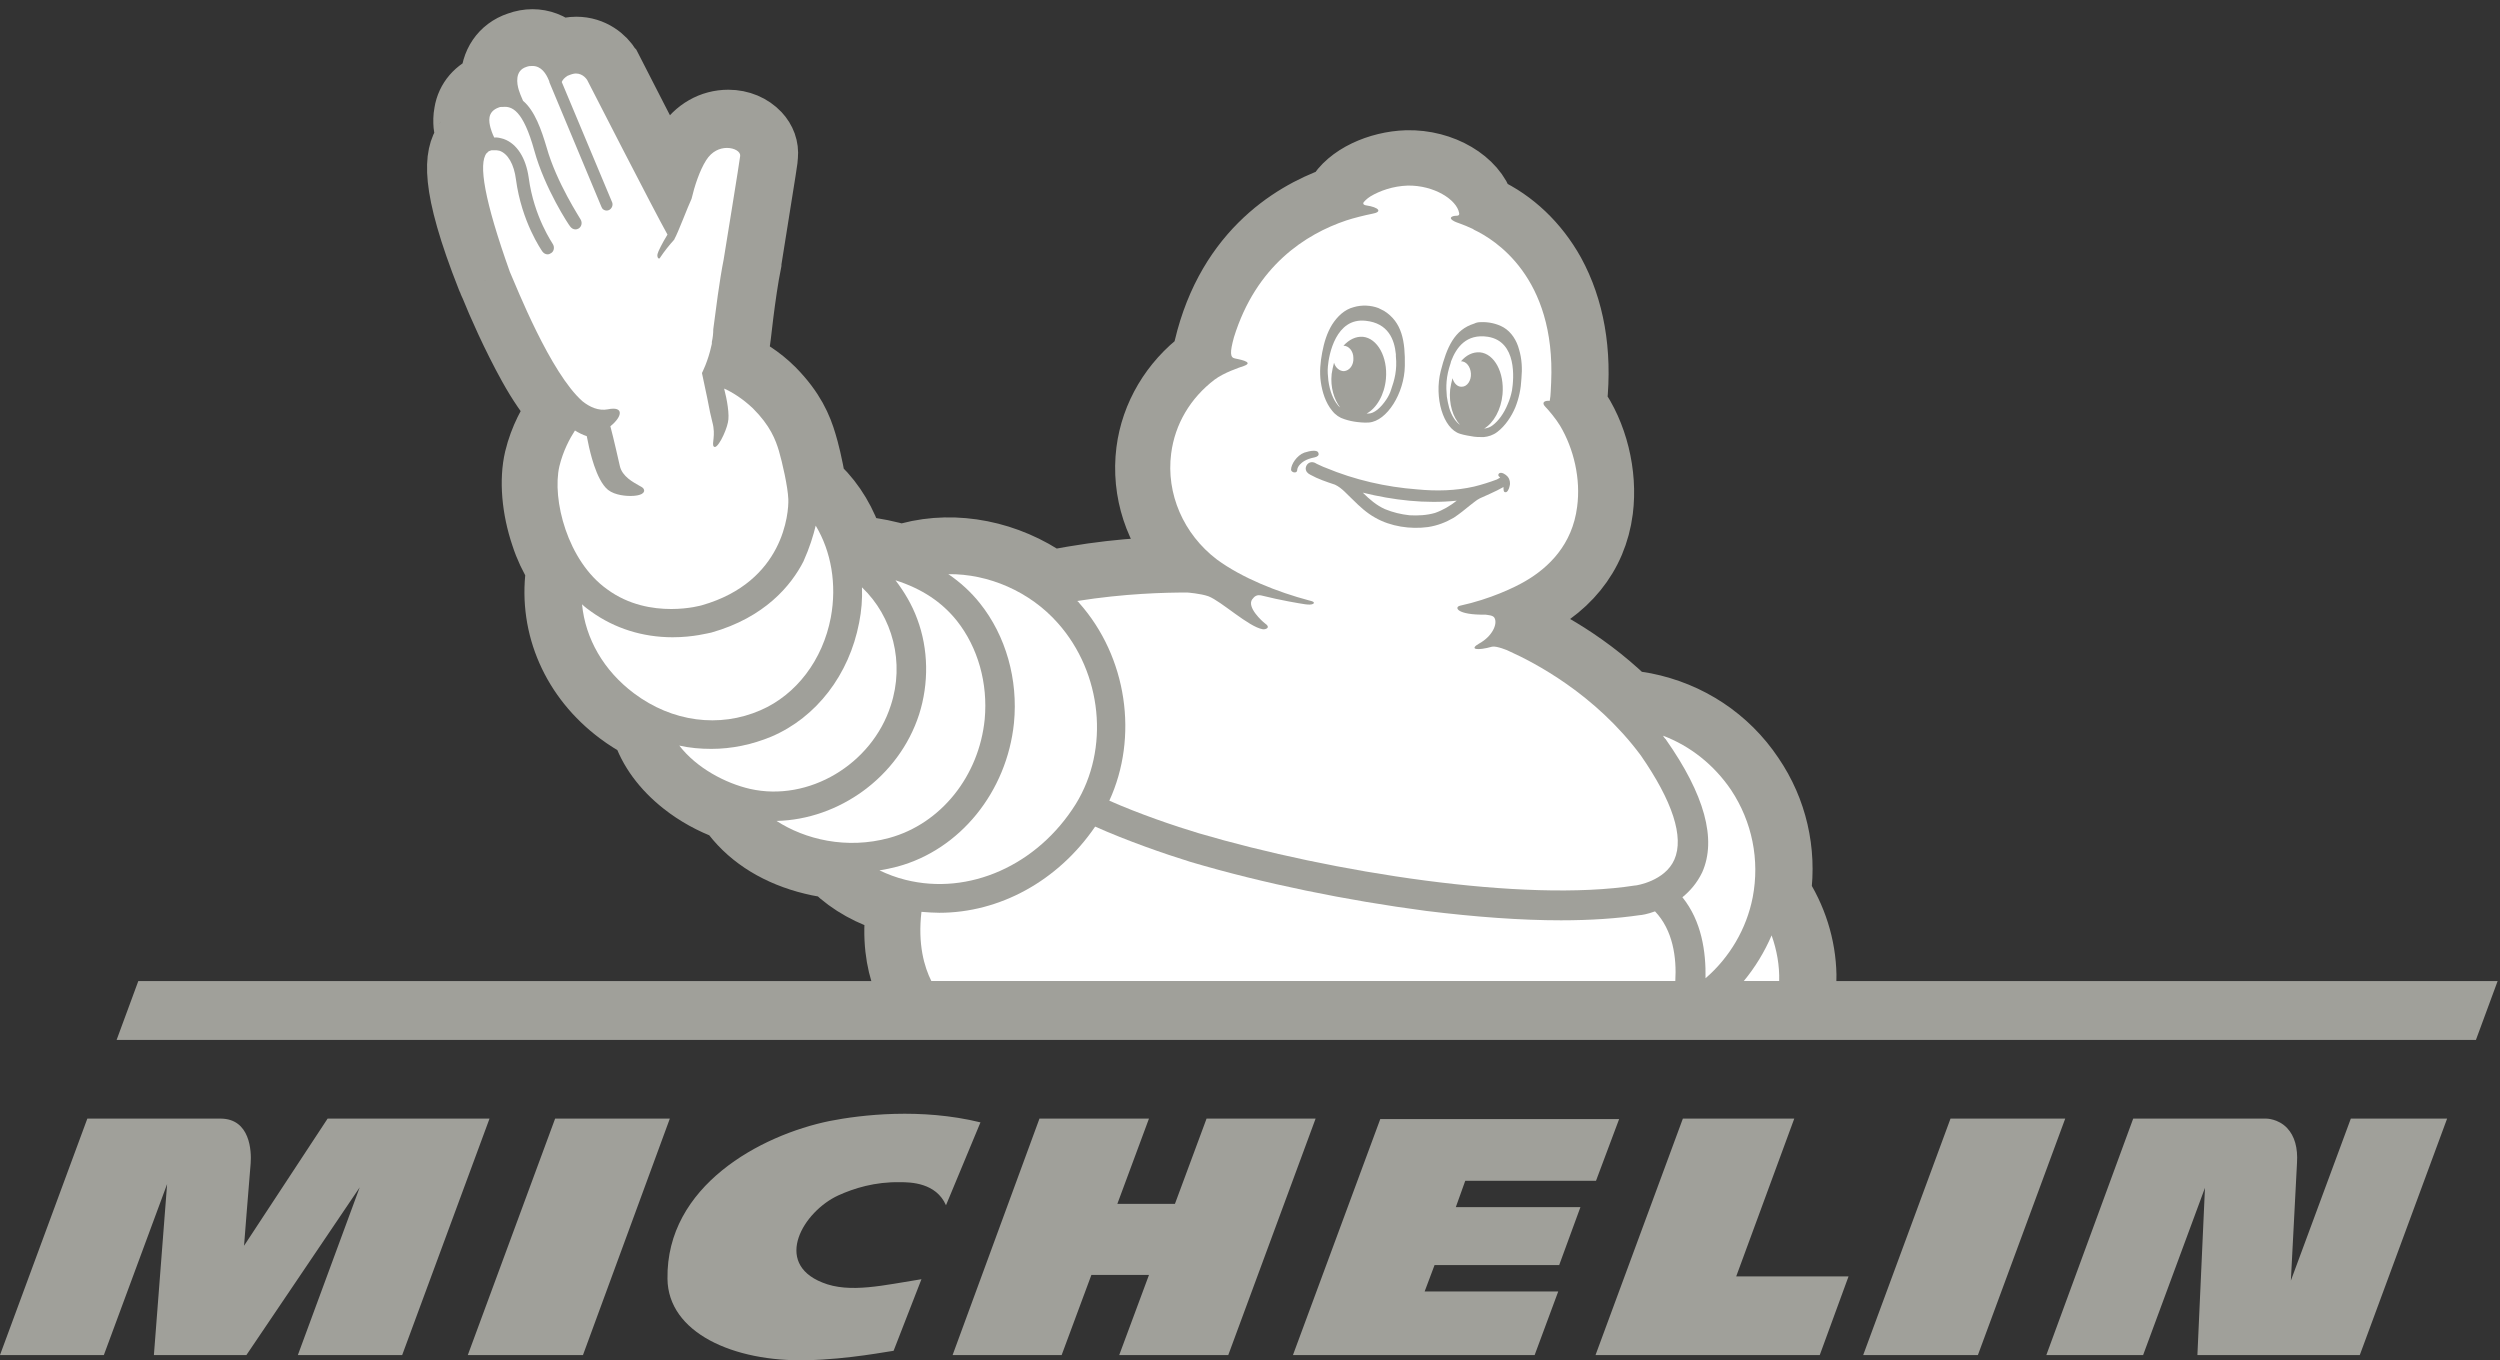 <?xml version="1.0" encoding="UTF-8"?>
<svg width="136px" height="74px" viewBox="0 0 136 74" version="1.1" xmlns="http://www.w3.org/2000/svg" xmlns:xlink="http://www.w3.org/1999/xlink">
    <rect x="0" y="0" width="136" height="74" fill="#333333" stroke="none"/>
    <title>michelin-logo</title>
    <g id="Homepage" stroke="none" stroke-width="1" fill="none" fill-rule="evenodd">
        <g transform="translate(-347, -1067)" fill-rule="nonzero" id="Logos">
            <g transform="translate(135, 925)">
                <g id="michelin-logo" transform="translate(212, 144)">
                    <path d="M26.373,13.246 C26.373,13.272 26.399,13.272 26.399,13.297 C26.424,13.374 26.476,13.502 26.553,13.656 C26.912,14.553 27.708,16.372 28.633,18.037 C29.146,18.96 29.66,19.703 30.148,20.266 C29.763,20.804 29.223,21.727 28.941,22.905 C28.658,24.109 28.787,25.698 29.3,27.21 C29.506,27.85 29.788,28.439 30.122,28.978 L30.122,29.003 C30.097,29.054 30.097,29.106 30.097,29.157 C29.711,32.155 30.995,35.075 33.538,36.971 C33.948,37.279 34.359,37.535 34.796,37.766 C35.155,38.893 35.926,39.943 37.03,40.814 C37.775,41.404 38.622,41.865 39.521,42.198 C39.521,42.198 39.521,42.224 39.547,42.224 C40.497,43.582 41.961,44.555 43.784,45.068 C44.246,45.196 44.708,45.298 45.17,45.349 L45.248,45.426 C46.121,46.272 47.276,46.912 48.612,47.297 C48.38,49.039 48.612,50.371 48.971,51.345 L98.404,51.345 C98.43,49.731 97.994,48.116 97.095,46.656 C97.069,46.63 97.043,46.579 97.018,46.554 C97.326,44.273 96.812,41.993 95.503,40.071 C94.116,37.996 91.984,36.587 89.519,36.1 C89.262,36.049 89.006,36.023 88.749,35.972 L88.646,35.972 C86.13,33.538 83.459,32.283 82.534,31.898 L82.611,31.514 C82.637,31.514 82.688,31.488 82.714,31.488 C85.385,30.335 87.003,28.363 87.336,25.775 C87.593,23.751 87.028,21.496 85.898,19.933 C85.898,19.908 85.898,19.882 85.924,19.856 C86.207,17.115 85.77,14.707 84.691,12.734 C83.793,11.12 82.457,9.839 80.891,9.121 L80.865,9.121 C80.429,7.661 78.554,6.533 76.525,6.585 C74.933,6.636 73.213,7.379 72.545,8.583 C70.131,9.454 66.382,11.709 65.252,17.397 C63.583,18.652 62.479,20.497 62.222,22.521 C61.939,24.776 62.684,27.005 64.225,28.696 C62.684,28.696 60.193,28.824 57.266,29.413 C57.24,29.413 57.214,29.439 57.189,29.439 C54.929,27.85 52.027,27.235 49.408,27.927 C49.305,27.953 49.202,28.004 49.125,28.055 C48.406,27.825 47.61,27.671 46.737,27.568 L46.583,27.568 C46.198,26.339 45.556,25.237 44.657,24.366 C44.606,24.314 44.503,24.238 44.503,24.238 C44.374,23.341 44.118,22.367 44.015,22.034 C43.758,21.163 43.347,20.189 42.217,19.037 C41.473,18.293 40.702,17.858 40.163,17.602 C40.266,17.32 40.343,17.064 40.368,16.91 C40.368,16.859 40.394,16.782 40.394,16.731 C40.394,16.705 40.677,13.964 41.01,12.324 L41.01,12.273 C41.909,6.687 41.909,6.61 41.909,6.533 L41.909,6.508 C41.961,5.995 41.781,5.509 41.421,5.124 C40.985,4.663 40.343,4.381 39.624,4.381 C38.622,4.381 37.723,4.894 37.158,5.79 C36.825,6.303 36.593,6.943 36.414,7.481 C35.489,5.688 34.257,3.305 33.384,1.589 C33.358,1.563 33.358,1.537 33.332,1.512 C33.024,0.999 32.331,0.41 31.355,0.41 C31.072,0.41 30.764,0.461 30.482,0.564 C30.045,0.205 29.532,0 28.967,0 C28.684,0 28.402,0.051 28.119,0.154 C27.118,0.487 26.553,1.358 26.553,2.408 C25.782,2.69 25.243,3.305 25.115,4.099 C25.012,4.637 25.115,5.099 25.166,5.329 C25.166,5.355 25.192,5.406 25.217,5.483 C25.192,5.509 25.166,5.56 25.14,5.585 C24.575,6.405 24.293,7.994 26.373,13.246" id="path41" stroke="#A0A09A" stroke-width="3" fill="#A0A09A"></path>
                    <path d="M64.584,30.233 C64.584,30.233 65.303,30.284 65.74,30.438 C66.459,30.72 67.923,32.103 68.693,32.231 C68.821,32.257 69.181,32.155 68.796,31.898 C68.693,31.821 67.794,31.027 68.128,30.592 L68.154,30.566 C68.282,30.387 68.436,30.361 68.59,30.387 C69.72,30.669 70.67,30.822 71.004,30.873 C71.21,30.899 71.338,30.899 71.441,30.848 C71.518,30.771 71.466,30.72 71.235,30.669 C69.489,30.207 67.563,29.439 66.202,28.439 C64.379,27.056 63.429,24.853 63.711,22.675 C63.917,21.061 64.764,19.651 66.074,18.652 C66.587,18.268 67.435,17.986 67.666,17.909 C68.308,17.679 67.255,17.525 67.178,17.499 C66.921,17.448 66.895,17.192 67.127,16.346 C68.334,12.452 71.03,10.735 73.238,9.992 C73.624,9.864 74.24,9.71 74.625,9.634 C75.241,9.531 75.01,9.275 74.317,9.172 C74.317,9.172 74.086,9.147 74.188,8.993 C74.214,8.967 74.343,8.814 74.548,8.686 C75.062,8.378 75.781,8.122 76.577,8.096 C78.015,8.071 79.247,8.865 79.376,9.582 C79.376,9.582 79.427,9.736 79.247,9.736 C78.965,9.736 78.759,9.864 79.119,10.043 C79.196,10.095 79.581,10.197 80.12,10.453 C80.146,10.479 80.172,10.479 80.198,10.505 C81.276,11.017 84.64,13.041 84.383,18.806 C84.383,18.985 84.358,19.139 84.358,19.318 C84.358,19.472 84.332,19.626 84.306,19.805 C83.998,19.78 83.844,19.908 84.075,20.138 C84.229,20.292 84.64,20.779 84.871,21.163 C85.616,22.418 86.001,24.058 85.796,25.57 C85.539,27.62 84.255,28.875 82.971,29.618 C82.406,29.951 81.071,30.592 79.427,30.95 C79.093,31.027 79.247,31.463 80.814,31.437 C80.942,31.463 81.225,31.463 81.302,31.616 C81.481,31.95 81.173,32.616 80.48,33 C79.889,33.333 80.352,33.41 81.173,33.179 C81.404,33.128 82.046,33.384 82.123,33.436 C83.433,34.025 86.771,35.741 89.262,39.098 C90.983,41.583 91.625,43.53 91.086,44.76 C90.572,45.939 89.006,46.169 88.98,46.169 L88.954,46.169 C82.92,47.117 72.417,45.452 65.201,43.325 C63.917,42.941 61.965,42.275 60.347,41.557 C61.939,38.099 61.323,33.743 58.704,30.797 C58.678,30.745 58.627,30.72 58.601,30.694 C61.195,30.284 63.352,30.233 64.584,30.233" id="path43" fill="#FFFFFF"></path>
                    <path d="M94.167,40.968 C95.323,42.71 95.734,44.786 95.348,46.81 C95.015,48.526 94.09,50.089 92.781,51.217 C92.806,49.782 92.575,48.116 91.522,46.81 C91.933,46.477 92.318,46.041 92.601,45.452 C93.397,43.658 92.729,41.224 90.623,38.227 C90.623,38.227 90.623,38.201 90.598,38.201 C90.546,38.15 90.495,38.073 90.469,38.022 C91.959,38.585 93.243,39.61 94.167,40.968 M57.548,31.898 C59.962,34.614 60.373,38.739 58.524,41.737 C56.444,45.068 52.72,46.733 49.254,45.862 C48.74,45.734 48.278,45.554 47.841,45.349 C48.175,45.298 48.509,45.221 48.817,45.144 C52.232,44.222 54.775,41.071 55.16,37.33 C55.391,34.973 54.723,32.59 53.311,30.822 C52.823,30.207 52.232,29.669 51.59,29.234 C53.773,29.208 56.033,30.182 57.548,31.898" id="path45" fill="#FFFFFF"></path>
                    <path d="M52.053,31.77 C53.208,33.231 53.747,35.178 53.568,37.125 C53.26,40.225 51.18,42.813 48.38,43.582 C46.044,44.222 43.784,43.658 42.243,42.659 C45.633,42.582 48.894,40.276 49.998,36.869 C50.538,35.178 50.512,33.307 49.896,31.668 C49.613,30.899 49.202,30.207 48.714,29.567 C50.152,30.028 51.231,30.745 52.053,31.77" id="path47" fill="#FFFFFF"></path>
                    <path d="M46.737,31.873 C46.865,31.232 46.917,30.592 46.891,29.951 C48.56,31.54 49.228,34.05 48.457,36.382 C47.43,39.585 43.989,41.634 40.805,40.917 C39.47,40.61 37.903,39.79 36.953,38.56 C37.518,38.688 38.109,38.739 38.699,38.739 C39.803,38.739 40.908,38.509 41.961,38.073 C44.426,37.023 46.198,34.691 46.737,31.873" id="path49" fill="#FFFFFF"></path>
                    <path d="M44.374,26.595 C45.222,28.004 45.53,29.797 45.196,31.591 C44.76,33.897 43.322,35.793 41.37,36.638 C39.136,37.612 36.568,37.279 34.488,35.716 C32.844,34.486 31.843,32.744 31.663,30.873 C31.817,31.027 31.997,31.155 32.177,31.283 C33.435,32.18 34.95,32.667 36.593,32.667 C37.723,32.667 38.545,32.436 38.699,32.411 C41.601,31.591 43.039,29.849 43.707,28.542 C44.041,27.799 44.246,27.133 44.374,26.595" id="path51" fill="#FFFFFF"></path>
                    <path d="M26.476,6.328 C26.501,6.328 26.527,6.303 26.527,6.277 C26.578,6.226 26.655,6.2 26.733,6.175 L27.015,6.175 C27.066,6.175 27.118,6.2 27.169,6.2 C27.631,6.354 27.965,6.943 28.068,7.763 C28.376,10.069 29.455,11.606 29.506,11.683 C29.583,11.786 29.686,11.837 29.788,11.837 C29.865,11.837 29.917,11.811 29.994,11.76 C30.148,11.658 30.174,11.427 30.071,11.273 C30.071,11.248 29.044,9.813 28.761,7.661 C28.607,6.585 28.119,5.816 27.4,5.56 C27.22,5.509 27.041,5.457 26.887,5.483 C26.784,5.278 26.707,5.047 26.681,4.945 C26.604,4.637 26.476,4.074 27.143,3.843 C27.195,3.818 27.22,3.818 27.272,3.818 L27.349,3.818 C27.837,3.766 28.453,3.971 29.069,6.2 C29.634,8.25 30.944,10.248 31.021,10.325 C31.098,10.428 31.201,10.479 31.303,10.479 C31.381,10.479 31.432,10.453 31.483,10.428 C31.637,10.325 31.689,10.12 31.586,9.941 C31.586,9.915 30.276,7.943 29.737,6.021 C29.455,5.073 29.095,4.023 28.453,3.484 C28.35,3.254 28.248,2.998 28.222,2.895 C28.119,2.562 27.991,1.845 28.633,1.64 C28.761,1.589 28.864,1.589 28.967,1.589 C29.455,1.589 29.711,2.024 29.84,2.332 C29.865,2.383 29.891,2.434 29.891,2.485 L32.716,9.249 C32.742,9.3 32.767,9.352 32.793,9.377 C32.896,9.454 32.998,9.48 33.127,9.429 C33.281,9.352 33.358,9.172 33.306,9.019 L30.559,2.46 C30.61,2.332 30.713,2.229 30.867,2.127 C31.047,2.05 31.201,1.998 31.329,1.998 C31.74,1.998 31.945,2.357 31.945,2.357 C31.945,2.357 35.618,9.531 36.311,10.761 C36.029,11.222 35.797,11.683 35.772,11.811 C35.72,11.991 35.849,12.17 35.926,11.991 C36.131,11.683 36.414,11.325 36.671,11.043 C36.671,11.043 36.696,11.017 36.696,10.991 C36.876,10.684 37.415,9.249 37.621,8.814 C37.775,8.148 38.057,7.276 38.417,6.713 C38.725,6.226 39.161,6.047 39.547,6.047 C39.958,6.047 40.291,6.252 40.266,6.482 C40.266,6.585 39.367,12.119 39.367,12.119 C39.136,13.272 38.93,14.937 38.802,15.911 C38.802,16.141 38.776,16.372 38.725,16.602 L38.725,16.679 C38.725,16.679 38.725,16.731 38.699,16.807 C38.519,17.653 38.186,18.293 38.186,18.293 L38.468,19.626 C38.571,20.189 38.699,20.779 38.751,20.958 C38.956,21.701 38.699,22.137 38.828,22.29 C39.007,22.495 39.495,21.496 39.598,20.984 C39.701,20.574 39.547,19.728 39.393,19.139 C39.803,19.318 40.394,19.677 40.959,20.215 C41.909,21.163 42.192,21.932 42.371,22.521 C42.551,23.136 42.859,24.468 42.885,25.16 C42.911,25.877 42.654,29.644 38.186,30.925 C38.186,30.925 37.492,31.13 36.516,31.13 C35.515,31.13 34.205,30.925 33.024,30.054 C30.867,28.516 30.019,25.16 30.43,23.366 C30.636,22.521 30.995,21.855 31.278,21.419 C31.483,21.547 31.689,21.65 31.92,21.727 L32.048,22.342 C32.074,22.418 32.408,24.109 33.075,24.648 C33.461,24.955 34.103,24.981 34.282,24.981 C34.488,24.981 34.95,24.955 35.027,24.75 C35.053,24.724 35.053,24.622 34.976,24.545 C34.95,24.519 34.873,24.468 34.77,24.417 C34.462,24.238 33.846,23.93 33.717,23.341 C33.64,23.008 33.384,21.855 33.204,21.189 C33.871,20.651 33.948,20.087 33.075,20.266 C32.562,20.369 32.074,20.138 31.689,19.831 C29.942,18.293 28.094,13.605 27.734,12.785 C26.347,8.891 26.013,6.892 26.476,6.328 M96.787,51.37 L94.861,51.37 C95.477,50.627 95.99,49.782 96.376,48.885 C96.658,49.679 96.812,50.525 96.787,51.37 M50.127,47.604 C50.46,47.63 50.794,47.655 51.102,47.655 C54.364,47.655 57.548,45.939 59.577,42.967 C61.297,43.735 63.352,44.453 64.764,44.888 C68.744,46.067 73.29,46.989 77.578,47.553 C80.275,47.886 82.74,48.065 84.923,48.065 C86.54,48.065 87.978,47.963 89.211,47.783 C89.288,47.783 89.622,47.732 90.033,47.578 C91.009,48.603 91.214,50.089 91.137,51.37 L50.666,51.37 C50.281,50.602 49.921,49.372 50.127,47.604" id="path53" fill="#FFFFFF"></path>
                    <path d="M71.723,22.649 C71.698,22.521 71.518,22.521 71.466,22.521 C71.312,22.521 71.107,22.572 70.953,22.623 C70.542,22.777 70.234,23.264 70.234,23.546 C70.234,23.597 70.259,23.623 70.285,23.648 C70.311,23.674 70.362,23.7 70.439,23.7 C70.516,23.7 70.568,23.648 70.568,23.571 C70.568,23.495 70.619,23.366 70.722,23.264 C70.824,23.162 71.004,22.982 71.518,22.88 C71.646,22.854 71.775,22.777 71.723,22.649 M75.421,19.728 C75.113,20.189 74.753,20.497 74.445,20.497 L74.343,20.497 C74.882,20.215 75.318,19.472 75.395,18.601 C75.498,17.422 74.933,16.398 74.137,16.321 C73.752,16.295 73.392,16.474 73.084,16.807 C73.367,16.807 73.624,17.089 73.624,17.474 C73.649,17.858 73.418,18.165 73.11,18.191 C72.879,18.191 72.648,18.012 72.571,17.73 C72.519,17.935 72.468,18.14 72.442,18.345 C72.365,19.062 72.571,19.728 72.904,20.164 C72.853,20.113 72.802,20.087 72.776,20.036 C72.519,19.728 72.34,19.267 72.263,18.703 C72.237,18.447 72.211,18.191 72.237,17.935 C72.288,17.294 72.673,15.27 74.291,15.45 C75.524,15.578 75.858,16.474 75.935,17.269 L75.935,17.371 C76.012,18.14 75.858,18.678 75.678,19.19 C75.627,19.37 75.524,19.575 75.421,19.728 M76.423,17.909 C76.448,16.551 76.269,15.526 75.293,14.912 L74.985,14.758 C74.574,14.604 74.086,14.578 73.649,14.707 C73.136,14.835 72.75,15.219 72.468,15.655 C72.185,16.116 72.031,16.628 71.929,17.166 C71.826,17.704 71.775,18.242 71.852,18.78 C71.929,19.318 72.108,19.908 72.468,20.343 C72.648,20.574 72.879,20.728 73.136,20.804 C73.367,20.881 73.598,20.932 73.829,20.958 C73.829,20.958 74.214,21.009 74.471,20.984 C75.447,20.907 76.397,19.395 76.423,17.909 M79.247,25.237 C78.888,25.519 78.503,25.749 78.066,25.903 C77.63,26.031 77.142,26.057 76.679,26.031 C76.217,25.98 75.781,25.877 75.344,25.698 C74.882,25.493 74.497,25.16 74.137,24.801 C75.806,25.211 77.553,25.416 79.247,25.237 M80.198,24.468 C79.196,24.699 78.143,24.724 77.09,24.622 C75.395,24.494 73.701,24.109 72.108,23.443 C71.954,23.392 71.826,23.315 71.698,23.264 C71.621,23.238 71.569,23.187 71.492,23.162 C71.261,23.085 71.056,23.238 71.03,23.469 C71.03,23.648 71.133,23.751 71.287,23.828 C71.698,24.058 72.16,24.212 72.622,24.366 C73.007,24.545 73.29,24.904 73.598,25.186 C73.957,25.544 74.343,25.903 74.805,26.159 C75.652,26.646 76.731,26.8 77.681,26.672 C78.194,26.595 78.657,26.415 79.093,26.159 C79.401,25.954 79.684,25.724 79.966,25.493 C80.146,25.365 80.3,25.211 80.506,25.109 C80.608,25.057 81.404,24.724 81.79,24.494 C81.79,24.648 81.79,24.776 81.892,24.776 C81.995,24.801 82.098,24.596 82.123,24.443 C82.175,24.263 82.123,24.109 82.072,24.007 C82.021,23.905 81.841,23.751 81.687,23.725 C81.507,23.7 81.481,23.853 81.533,23.905 L81.61,23.981 C81.559,24.007 81.481,24.058 81.43,24.084 C81.019,24.238 80.608,24.366 80.198,24.468 M82.252,19.241 C82.201,19.498 82.123,19.754 82.021,19.984 C81.815,20.497 81.507,20.907 81.199,21.137 C81.071,21.24 80.917,21.291 80.737,21.317 C81.25,21.009 81.661,20.292 81.738,19.446 C81.841,18.268 81.302,17.243 80.506,17.166 C80.12,17.141 79.761,17.32 79.478,17.653 C79.761,17.653 79.992,17.935 80.018,18.319 C80.043,18.703 79.812,19.037 79.53,19.037 C79.299,19.062 79.093,18.857 79.016,18.575 C78.965,18.78 78.914,18.985 78.888,19.19 C78.811,19.984 79.042,20.702 79.427,21.112 C79.196,20.958 78.965,20.625 78.836,20.189 C78.785,19.984 78.734,19.78 78.708,19.575 C78.657,19.037 78.657,18.498 78.914,17.755 C78.914,17.73 78.939,17.679 78.939,17.653 C79.222,16.91 79.761,16.141 80.942,16.321 C82.534,16.577 82.355,18.601 82.252,19.241 M82.637,17.012 C82.509,16.526 82.226,16.064 81.79,15.808 C81.43,15.603 80.968,15.501 80.531,15.526 C80.403,15.526 80.3,15.552 80.198,15.603 C79.119,15.936 78.708,16.884 78.374,18.191 C78.015,19.626 78.503,21.317 79.427,21.599 C79.658,21.675 80.018,21.727 80.018,21.727 C80.249,21.778 80.48,21.778 80.711,21.778 C80.968,21.752 81.225,21.675 81.456,21.496 C81.892,21.163 82.226,20.651 82.432,20.164 C82.637,19.651 82.74,19.139 82.765,18.601 C82.817,18.063 82.791,17.525 82.637,17.012" id="path55" fill="#A0A09A"></path>
                    <polygon id="path57" fill="#A0A09A" points="7.524 51.37 6.343 54.573 134.69 54.573 135.871 51.37"></polygon>
                    <path d="M127.885,58.852 L124.623,67.665 C124.675,66.769 124.854,63.259 124.957,61.26 C125.008,60.44 124.829,59.8 124.418,59.364 C123.93,58.852 123.288,58.852 123.288,58.852 L116.046,58.852 L111.321,71.714 L116.586,71.714 L119.95,62.618 L119.539,71.714 L128.373,71.714 L133.123,58.852 L127.885,58.852 Z M107.598,71.714 L112.348,58.852 L106.108,58.852 L101.358,71.714 L107.598,71.714 Z M100.561,67.435 L94.45,67.435 L97.608,58.852 L91.548,58.852 L86.797,71.714 L98.995,71.714 L100.561,67.435 Z M86.823,62.234 L88.081,58.877 L75.087,58.877 L70.337,71.714 L83.485,71.714 L84.768,68.255 L77.501,68.255 L78.04,66.82 L84.82,66.82 L85.975,63.669 L79.196,63.669 L79.71,62.234 L86.823,62.234 Z M66.818,71.714 L71.569,58.852 L65.637,58.852 L63.917,63.489 L60.784,63.489 L62.504,58.852 L56.547,58.852 L51.822,71.714 L57.754,71.714 L59.371,67.358 L62.504,67.358 L60.886,71.714 L66.818,71.714 Z M51.462,63.566 L53.337,59.057 C50.101,58.262 46.84,58.647 45.145,58.98 C41.37,59.748 36.234,62.516 36.311,67.563 C36.337,70.484 39.88,72.098 43.912,71.995 C46.172,71.944 48.355,71.509 48.612,71.483 L50.127,67.589 C48.149,67.896 46.223,68.383 44.734,67.768 C42.038,66.692 43.707,63.899 45.607,63.028 C46.454,62.644 47.584,62.285 48.971,62.311 C49.536,62.311 50.923,62.336 51.462,63.566 M31.714,71.714 L36.439,58.852 L30.199,58.852 L25.449,71.714 L31.714,71.714 Z M21.879,71.714 L26.63,58.852 L17.822,58.852 L13.276,65.769 C13.276,65.769 13.559,62.157 13.636,61.286 C13.687,60.62 13.61,58.852 11.992,58.852 L4.751,58.852 L0,71.714 L5.65,71.714 L9.091,62.413 L8.372,71.714 L13.405,71.714 L19.568,62.592 L16.204,71.714 L21.879,71.714 Z" id="path59" fill="#A0A09A"></path>
                </g>
            </g>
        </g>
    </g>
</svg>